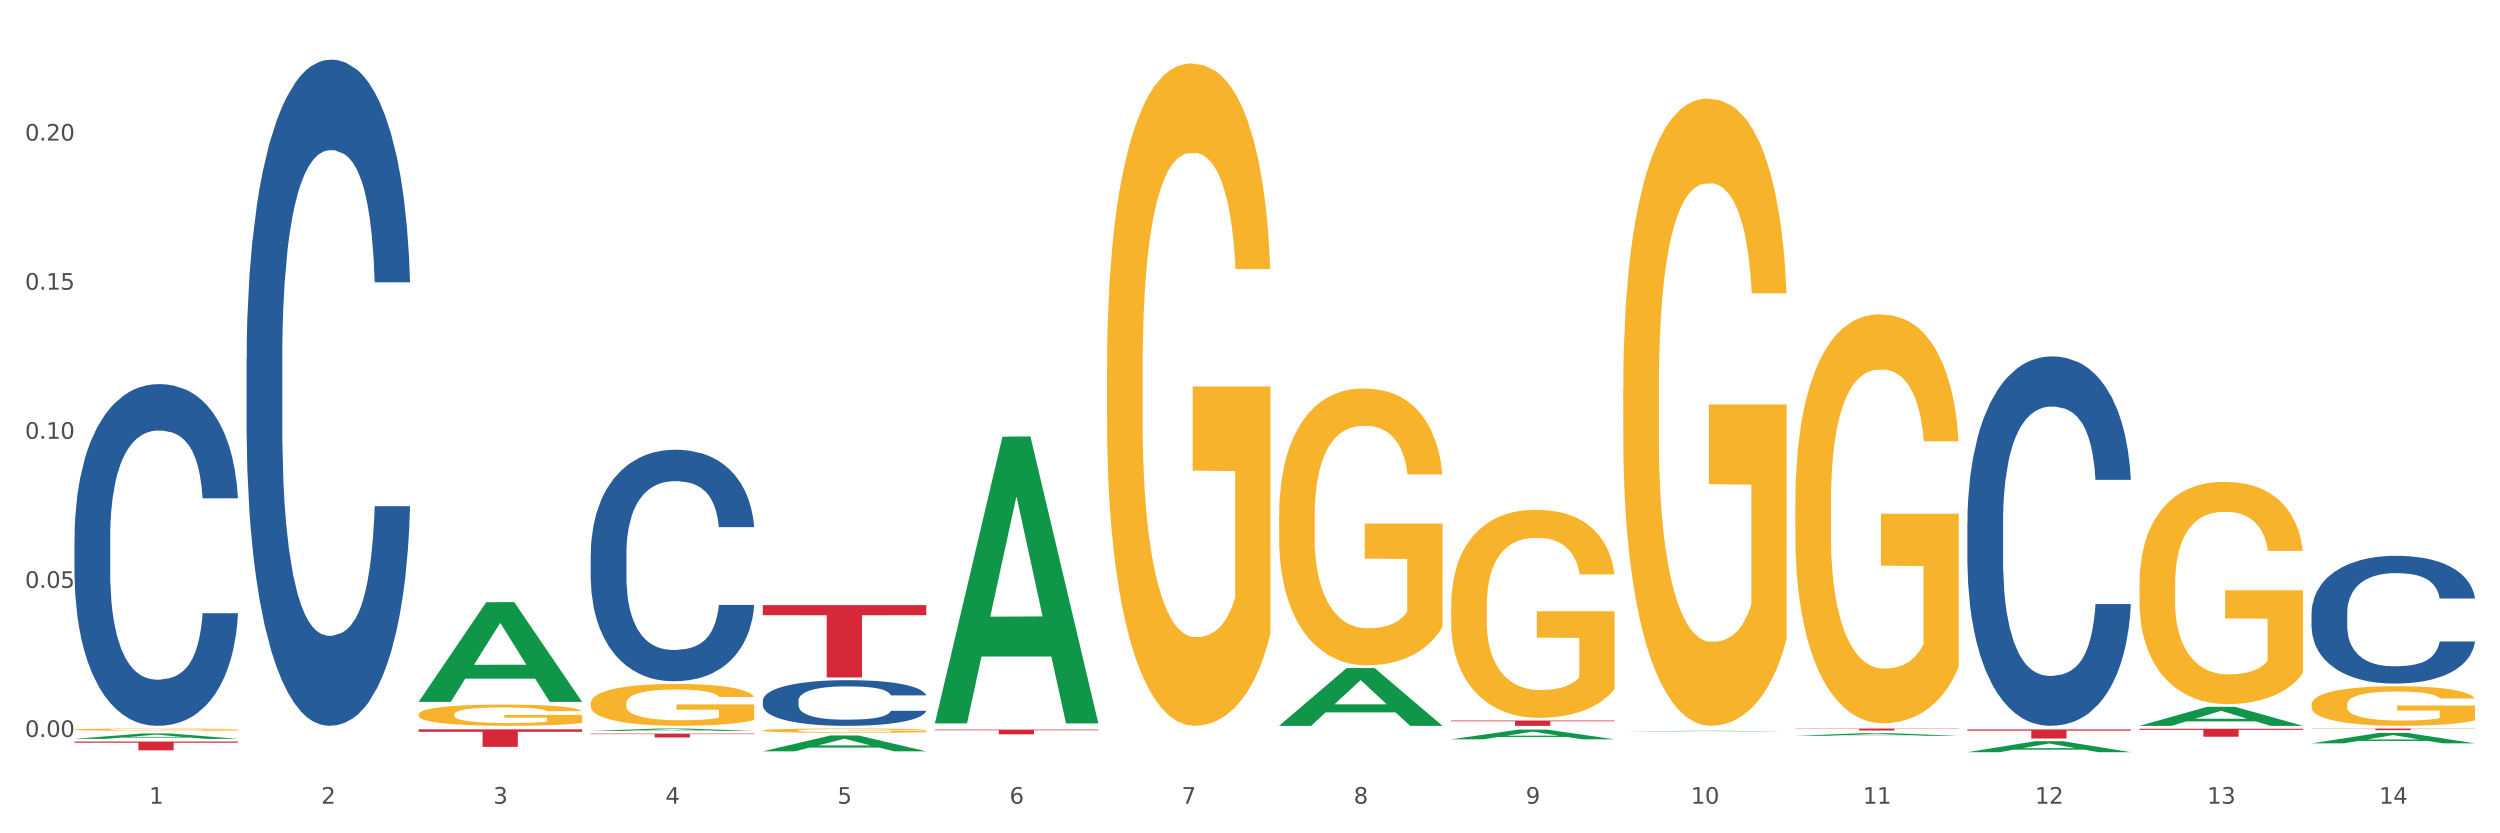 <?xml version="1.0" encoding="utf-8" standalone="no"?>
<!DOCTYPE svg PUBLIC "-//W3C//DTD SVG 1.1//EN"
  "http://www.w3.org/Graphics/SVG/1.1/DTD/svg11.dtd">
<svg xmlns:xlink="http://www.w3.org/1999/xlink" width="1080pt" height="360pt" viewBox="0 0 1080 360" xmlns="http://www.w3.org/2000/svg" version="1.1">
 <rect x="0" y="0" width="1080" height="360" fill="#333333" stroke="none"/>
 <defs>
  <style type="text/css">*{stroke-linejoin: round; stroke-linecap: butt}</style>
 </defs>
 <g id="figure_1">
  <g id="patch_1">
   <path d="M 0 360 
L 1080 360 
L 1080 0 
L 0 0 
z
" style="fill: #ffffff; stroke: #ffffff; stroke-linejoin: miter"/>
  </g>
  <g id="axes_1">
   <g id="matplotlib.axis_1">
    <g id="xtick_1">
     <g id="text_1">
      <!-- 1 -->
      <g style="fill: #4d4d4d" transform="translate(64.432 347.204) scale(0.096 -0.096)">
       <defs>
        <path id="DejaVuSans-31" d="M 794 531 
L 1825 531 
L 1825 4091 
L 703 3866 
L 703 4441 
L 1819 4666 
L 2450 4666 
L 2450 531 
L 3481 531 
L 3481 0 
L 794 0 
L 794 531 
z
" transform="scale(0.016)"/>
       </defs>
       <use xlink:href="#DejaVuSans-31"/>
      </g>
     </g>
    </g>
    <g id="xtick_2">
     <g id="text_2">
      <!-- 2 -->
      <g style="fill: #4d4d4d" transform="translate(138.771 347.204) scale(0.096 -0.096)">
       <defs>
        <path id="DejaVuSans-32" d="M 1228 531 
L 3431 531 
L 3431 0 
L 469 0 
L 469 531 
Q 828 903 1448 1529 
Q 2069 2156 2228 2338 
Q 2531 2678 2651 2914 
Q 2772 3150 2772 3378 
Q 2772 3750 2511 3984 
Q 2250 4219 1831 4219 
Q 1534 4219 1204 4116 
Q 875 4013 500 3803 
L 500 4441 
Q 881 4594 1212 4672 
Q 1544 4750 1819 4750 
Q 2544 4750 2975 4387 
Q 3406 4025 3406 3419 
Q 3406 3131 3298 2873 
Q 3191 2616 2906 2266 
Q 2828 2175 2409 1742 
Q 1991 1309 1228 531 
z
" transform="scale(0.016)"/>
       </defs>
       <use xlink:href="#DejaVuSans-32"/>
      </g>
     </g>
    </g>
    <g id="xtick_3">
     <g id="text_3">
      <!-- 3 -->
      <g style="fill: #4d4d4d" transform="translate(213.109 347.204) scale(0.096 -0.096)">
       <defs>
        <path id="DejaVuSans-33" d="M 2597 2516 
Q 3050 2419 3304 2112 
Q 3559 1806 3559 1356 
Q 3559 666 3084 287 
Q 2609 -91 1734 -91 
Q 1441 -91 1130 -33 
Q 819 25 488 141 
L 488 750 
Q 750 597 1062 519 
Q 1375 441 1716 441 
Q 2309 441 2620 675 
Q 2931 909 2931 1356 
Q 2931 1769 2642 2001 
Q 2353 2234 1838 2234 
L 1294 2234 
L 1294 2753 
L 1863 2753 
Q 2328 2753 2575 2939 
Q 2822 3125 2822 3475 
Q 2822 3834 2567 4026 
Q 2313 4219 1838 4219 
Q 1578 4219 1281 4162 
Q 984 4106 628 3988 
L 628 4550 
Q 988 4650 1302 4700 
Q 1616 4750 1894 4750 
Q 2613 4750 3031 4423 
Q 3450 4097 3450 3541 
Q 3450 3153 3228 2886 
Q 3006 2619 2597 2516 
z
" transform="scale(0.016)"/>
       </defs>
       <use xlink:href="#DejaVuSans-33"/>
      </g>
     </g>
    </g>
    <g id="xtick_4">
     <g id="text_4">
      <!-- 4 -->
      <g style="fill: #4d4d4d" transform="translate(287.448 347.204) scale(0.096 -0.096)">
       <defs>
        <path id="DejaVuSans-34" d="M 2419 4116 
L 825 1625 
L 2419 1625 
L 2419 4116 
z
M 2253 4666 
L 3047 4666 
L 3047 1625 
L 3713 1625 
L 3713 1100 
L 3047 1100 
L 3047 0 
L 2419 0 
L 2419 1100 
L 313 1100 
L 313 1709 
L 2253 4666 
z
" transform="scale(0.016)"/>
       </defs>
       <use xlink:href="#DejaVuSans-34"/>
      </g>
     </g>
    </g>
    <g id="xtick_5">
     <g id="text_5">
      <!-- 5 -->
      <g style="fill: #4d4d4d" transform="translate(361.787 347.204) scale(0.096 -0.096)">
       <defs>
        <path id="DejaVuSans-35" d="M 691 4666 
L 3169 4666 
L 3169 4134 
L 1269 4134 
L 1269 2991 
Q 1406 3038 1543 3061 
Q 1681 3084 1819 3084 
Q 2600 3084 3056 2656 
Q 3513 2228 3513 1497 
Q 3513 744 3044 326 
Q 2575 -91 1722 -91 
Q 1428 -91 1123 -41 
Q 819 9 494 109 
L 494 744 
Q 775 591 1075 516 
Q 1375 441 1709 441 
Q 2250 441 2565 725 
Q 2881 1009 2881 1497 
Q 2881 1984 2565 2268 
Q 2250 2553 1709 2553 
Q 1456 2553 1204 2497 
Q 953 2441 691 2322 
L 691 4666 
z
" transform="scale(0.016)"/>
       </defs>
       <use xlink:href="#DejaVuSans-35"/>
      </g>
     </g>
    </g>
    <g id="xtick_6">
     <g id="text_6">
      <!-- 6 -->
      <g style="fill: #4d4d4d" transform="translate(436.125 347.204) scale(0.096 -0.096)">
       <defs>
        <path id="DejaVuSans-36" d="M 2113 2584 
Q 1688 2584 1439 2293 
Q 1191 2003 1191 1497 
Q 1191 994 1439 701 
Q 1688 409 2113 409 
Q 2538 409 2786 701 
Q 3034 994 3034 1497 
Q 3034 2003 2786 2293 
Q 2538 2584 2113 2584 
z
M 3366 4563 
L 3366 3988 
Q 3128 4100 2886 4159 
Q 2644 4219 2406 4219 
Q 1781 4219 1451 3797 
Q 1122 3375 1075 2522 
Q 1259 2794 1537 2939 
Q 1816 3084 2150 3084 
Q 2853 3084 3261 2657 
Q 3669 2231 3669 1497 
Q 3669 778 3244 343 
Q 2819 -91 2113 -91 
Q 1303 -91 875 529 
Q 447 1150 447 2328 
Q 447 3434 972 4092 
Q 1497 4750 2381 4750 
Q 2619 4750 2861 4703 
Q 3103 4656 3366 4563 
z
" transform="scale(0.016)"/>
       </defs>
       <use xlink:href="#DejaVuSans-36"/>
      </g>
     </g>
    </g>
    <g id="xtick_7">
     <g id="text_7">
      <!-- 7 -->
      <g style="fill: #4d4d4d" transform="translate(510.464 347.204) scale(0.096 -0.096)">
       <defs>
        <path id="DejaVuSans-37" d="M 525 4666 
L 3525 4666 
L 3525 4397 
L 1831 0 
L 1172 0 
L 2766 4134 
L 525 4134 
L 525 4666 
z
" transform="scale(0.016)"/>
       </defs>
       <use xlink:href="#DejaVuSans-37"/>
      </g>
     </g>
    </g>
    <g id="xtick_8">
     <g id="text_8">
      <!-- 8 -->
      <g style="fill: #4d4d4d" transform="translate(584.803 347.204) scale(0.096 -0.096)">
       <defs>
        <path id="DejaVuSans-38" d="M 2034 2216 
Q 1584 2216 1326 1975 
Q 1069 1734 1069 1313 
Q 1069 891 1326 650 
Q 1584 409 2034 409 
Q 2484 409 2743 651 
Q 3003 894 3003 1313 
Q 3003 1734 2745 1975 
Q 2488 2216 2034 2216 
z
M 1403 2484 
Q 997 2584 770 2862 
Q 544 3141 544 3541 
Q 544 4100 942 4425 
Q 1341 4750 2034 4750 
Q 2731 4750 3128 4425 
Q 3525 4100 3525 3541 
Q 3525 3141 3298 2862 
Q 3072 2584 2669 2484 
Q 3125 2378 3379 2068 
Q 3634 1759 3634 1313 
Q 3634 634 3220 271 
Q 2806 -91 2034 -91 
Q 1263 -91 848 271 
Q 434 634 434 1313 
Q 434 1759 690 2068 
Q 947 2378 1403 2484 
z
M 1172 3481 
Q 1172 3119 1398 2916 
Q 1625 2713 2034 2713 
Q 2441 2713 2670 2916 
Q 2900 3119 2900 3481 
Q 2900 3844 2670 4047 
Q 2441 4250 2034 4250 
Q 1625 4250 1398 4047 
Q 1172 3844 1172 3481 
z
" transform="scale(0.016)"/>
       </defs>
       <use xlink:href="#DejaVuSans-38"/>
      </g>
     </g>
    </g>
    <g id="xtick_9">
     <g id="text_9">
      <!-- 9 -->
      <g style="fill: #4d4d4d" transform="translate(659.142 347.204) scale(0.096 -0.096)">
       <defs>
        <path id="DejaVuSans-39" d="M 703 97 
L 703 672 
Q 941 559 1184 500 
Q 1428 441 1663 441 
Q 2288 441 2617 861 
Q 2947 1281 2994 2138 
Q 2813 1869 2534 1725 
Q 2256 1581 1919 1581 
Q 1219 1581 811 2004 
Q 403 2428 403 3163 
Q 403 3881 828 4315 
Q 1253 4750 1959 4750 
Q 2769 4750 3195 4129 
Q 3622 3509 3622 2328 
Q 3622 1225 3098 567 
Q 2575 -91 1691 -91 
Q 1453 -91 1209 -44 
Q 966 3 703 97 
z
M 1959 2075 
Q 2384 2075 2632 2365 
Q 2881 2656 2881 3163 
Q 2881 3666 2632 3958 
Q 2384 4250 1959 4250 
Q 1534 4250 1286 3958 
Q 1038 3666 1038 3163 
Q 1038 2656 1286 2365 
Q 1534 2075 1959 2075 
z
" transform="scale(0.016)"/>
       </defs>
       <use xlink:href="#DejaVuSans-39"/>
      </g>
     </g>
    </g>
    <g id="xtick_10">
     <g id="text_10">
      <!-- 10 -->
      <g style="fill: #4d4d4d" transform="translate(730.426 347.204) scale(0.096 -0.096)">
       <defs>
        <path id="DejaVuSans-30" d="M 2034 4250 
Q 1547 4250 1301 3770 
Q 1056 3291 1056 2328 
Q 1056 1369 1301 889 
Q 1547 409 2034 409 
Q 2525 409 2770 889 
Q 3016 1369 3016 2328 
Q 3016 3291 2770 3770 
Q 2525 4250 2034 4250 
z
M 2034 4750 
Q 2819 4750 3233 4129 
Q 3647 3509 3647 2328 
Q 3647 1150 3233 529 
Q 2819 -91 2034 -91 
Q 1250 -91 836 529 
Q 422 1150 422 2328 
Q 422 3509 836 4129 
Q 1250 4750 2034 4750 
z
" transform="scale(0.016)"/>
       </defs>
       <use xlink:href="#DejaVuSans-31"/>
       <use xlink:href="#DejaVuSans-30" transform="translate(63.623 0)"/>
      </g>
     </g>
    </g>
    <g id="xtick_11">
     <g id="text_11">
      <!-- 11 -->
      <g style="fill: #4d4d4d" transform="translate(804.765 347.204) scale(0.096 -0.096)">
       <use xlink:href="#DejaVuSans-31"/>
       <use xlink:href="#DejaVuSans-31" transform="translate(63.623 0)"/>
      </g>
     </g>
    </g>
    <g id="xtick_12">
     <g id="text_12">
      <!-- 12 -->
      <g style="fill: #4d4d4d" transform="translate(879.104 347.204) scale(0.096 -0.096)">
       <use xlink:href="#DejaVuSans-31"/>
       <use xlink:href="#DejaVuSans-32" transform="translate(63.623 0)"/>
      </g>
     </g>
    </g>
    <g id="xtick_13">
     <g id="text_13">
      <!-- 13 -->
      <g style="fill: #4d4d4d" transform="translate(953.442 347.204) scale(0.096 -0.096)">
       <use xlink:href="#DejaVuSans-31"/>
       <use xlink:href="#DejaVuSans-33" transform="translate(63.623 0)"/>
      </g>
     </g>
    </g>
    <g id="xtick_14">
     <g id="text_14">
      <!-- 14 -->
      <g style="fill: #4d4d4d" transform="translate(1027.781 347.204) scale(0.096 -0.096)">
       <use xlink:href="#DejaVuSans-31"/>
       <use xlink:href="#DejaVuSans-34" transform="translate(63.623 0)"/>
      </g>
     </g>
    </g>
    <g id="xtick_15"/>
    <g id="xtick_16"/>
    <g id="xtick_17"/>
    <g id="xtick_18"/>
    <g id="xtick_19"/>
    <g id="xtick_20"/>
    <g id="xtick_21"/>
    <g id="xtick_22"/>
    <g id="xtick_23"/>
    <g id="xtick_24"/>
    <g id="xtick_25"/>
    <g id="xtick_26"/>
    <g id="xtick_27"/>
   </g>
   <g id="matplotlib.axis_2">
    <g id="ytick_1">
     <g id="text_15">
      <!-- 0.00 -->
      <g style="fill: #4d4d4d" transform="translate(10.8 318.366) scale(0.096 -0.096)">
       <defs>
        <path id="DejaVuSans-2e" d="M 684 794 
L 1344 794 
L 1344 0 
L 684 0 
L 684 794 
z
" transform="scale(0.016)"/>
       </defs>
       <use xlink:href="#DejaVuSans-30"/>
       <use xlink:href="#DejaVuSans-2e" transform="translate(63.623 0)"/>
       <use xlink:href="#DejaVuSans-30" transform="translate(95.41 0)"/>
       <use xlink:href="#DejaVuSans-30" transform="translate(159.033 0)"/>
      </g>
     </g>
    </g>
    <g id="ytick_2">
     <g id="text_16">
      <!-- 0.05 -->
      <g style="fill: #4d4d4d" transform="translate(10.8 253.96) scale(0.096 -0.096)">
       <use xlink:href="#DejaVuSans-30"/>
       <use xlink:href="#DejaVuSans-2e" transform="translate(63.623 0)"/>
       <use xlink:href="#DejaVuSans-30" transform="translate(95.41 0)"/>
       <use xlink:href="#DejaVuSans-35" transform="translate(159.033 0)"/>
      </g>
     </g>
    </g>
    <g id="ytick_3">
     <g id="text_17">
      <!-- 0.10 -->
      <g style="fill: #4d4d4d" transform="translate(10.8 189.554) scale(0.096 -0.096)">
       <use xlink:href="#DejaVuSans-30"/>
       <use xlink:href="#DejaVuSans-2e" transform="translate(63.623 0)"/>
       <use xlink:href="#DejaVuSans-31" transform="translate(95.41 0)"/>
       <use xlink:href="#DejaVuSans-30" transform="translate(159.033 0)"/>
      </g>
     </g>
    </g>
    <g id="ytick_4">
     <g id="text_18">
      <!-- 0.15 -->
      <g style="fill: #4d4d4d" transform="translate(10.8 125.147) scale(0.096 -0.096)">
       <use xlink:href="#DejaVuSans-30"/>
       <use xlink:href="#DejaVuSans-2e" transform="translate(63.623 0)"/>
       <use xlink:href="#DejaVuSans-31" transform="translate(95.41 0)"/>
       <use xlink:href="#DejaVuSans-35" transform="translate(159.033 0)"/>
      </g>
     </g>
    </g>
    <g id="ytick_5">
     <g id="text_19">
      <!-- 0.20 -->
      <g style="fill: #4d4d4d" transform="translate(10.8 60.741) scale(0.096 -0.096)">
       <use xlink:href="#DejaVuSans-30"/>
       <use xlink:href="#DejaVuSans-2e" transform="translate(63.623 0)"/>
       <use xlink:href="#DejaVuSans-32" transform="translate(95.41 0)"/>
       <use xlink:href="#DejaVuSans-30" transform="translate(159.033 0)"/>
      </g>
     </g>
    </g>
    <g id="ytick_6"/>
    <g id="ytick_7"/>
    <g id="ytick_8"/>
    <g id="ytick_9"/>
    <g id="ytick_10"/>
   </g>
   <g id="PolyCollection_1">
    <path d="M 32.175 319.179 
L 32.248 319.177 
L 61.37 316.863 
L 73.456 316.861 
L 102.797 319.183 
L 88.818 319.183 
L 82.484 318.643 
L 52.415 318.643 
L 52.197 318.651 
L 46.081 319.183 
L 32.175 319.183 
L 32.175 319.179 
L 56.201 318.32 
L 78.698 318.318 
L 67.559 317.356 
L 67.413 317.352 
L 67.267 317.358 
L 56.128 318.318 
L 56.201 318.32 
L 32.175 319.179 
z
" clip-path="url(#p245412c7c3)" style="fill: #109648"/>
    <path d="M 924.24 314.826 
L 994.861 314.826 
L 994.861 315.305 
L 967.081 315.308 
L 967.081 318.272 
L 951.852 318.272 
L 951.852 315.308 
L 924.24 315.305 
L 924.24 314.83 
L 924.24 314.826 
z
" clip-path="url(#p245412c7c3)" style="fill: #d62839"/>
    <path d="M 849.901 315.086 
L 920.523 315.086 
L 920.523 315.637 
L 892.742 315.64 
L 892.742 319.047 
L 877.514 319.047 
L 877.514 315.64 
L 849.901 315.637 
L 849.901 315.09 
L 849.901 315.086 
z
" clip-path="url(#p245412c7c3)" style="fill: #d62839"/>
    <path d="M 775.562 314.719 
L 846.184 314.719 
L 846.184 314.839 
L 818.404 314.84 
L 818.404 315.585 
L 803.175 315.585 
L 803.175 314.84 
L 775.562 314.839 
L 775.562 314.72 
L 775.562 314.719 
z
" clip-path="url(#p245412c7c3)" style="fill: #d62839"/>
    <path d="M 626.885 311.28 
L 697.506 311.28 
L 697.506 311.597 
L 669.726 311.599 
L 669.726 313.563 
L 654.497 313.563 
L 654.497 311.599 
L 626.885 311.597 
L 626.885 311.282 
L 626.885 311.28 
z
" clip-path="url(#p245412c7c3)" style="fill: #d62839"/>
    <path d="M 403.869 315.177 
L 474.49 315.177 
L 474.49 315.462 
L 446.71 315.464 
L 446.71 317.228 
L 431.481 317.228 
L 431.481 315.464 
L 403.869 315.462 
L 403.869 315.179 
L 403.869 315.177 
z
" clip-path="url(#p245412c7c3)" style="fill: #d62839"/>
    <path d="M 329.53 261.42 
L 400.152 261.42 
L 400.152 265.764 
L 372.371 265.793 
L 372.371 292.675 
L 357.143 292.675 
L 357.143 265.793 
L 329.53 265.764 
L 329.53 261.45 
L 329.53 261.42 
z
" clip-path="url(#p245412c7c3)" style="fill: #d62839"/>
    <path d="M 255.191 316.929 
L 325.813 316.929 
L 325.813 317.158 
L 298.033 317.159 
L 298.033 318.573 
L 282.804 318.573 
L 282.804 317.159 
L 255.191 317.158 
L 255.191 316.931 
L 255.191 316.929 
z
" clip-path="url(#p245412c7c3)" style="fill: #d62839"/>
    <path d="M 180.852 315.071 
L 251.474 315.071 
L 251.474 316.124 
L 223.694 316.131 
L 223.694 322.648 
L 208.465 322.648 
L 208.465 316.131 
L 180.852 316.124 
L 180.852 315.078 
L 180.852 315.071 
z
" clip-path="url(#p245412c7c3)" style="fill: #d62839"/>
    <path d="M 32.175 320.339 
L 102.797 320.339 
L 102.797 320.866 
L 75.017 320.87 
L 75.017 324.131 
L 59.788 324.131 
L 59.788 320.87 
L 32.175 320.866 
L 32.175 320.343 
L 32.175 320.339 
z
" clip-path="url(#p245412c7c3)" style="fill: #d62839"/>
    <path d="M 32.175 232.261 
L 32.258 232.126 
L 32.258 228.351 
L 32.509 223.228 
L 33.427 213.79 
L 34.596 206.644 
L 36.599 198.285 
L 37.684 194.779 
L 39.104 190.869 
L 42.025 184.532 
L 45.364 179.139 
L 47.702 176.173 
L 49.455 174.285 
L 53.378 170.914 
L 55.632 169.431 
L 57.969 168.218 
L 59.973 167.409 
L 63.312 166.465 
L 65.983 166.06 
L 69.072 165.926 
L 71.66 166.06 
L 75.082 166.6 
L 80.091 168.218 
L 82.011 169.162 
L 84.599 170.779 
L 87.27 172.937 
L 89.44 175.094 
L 91.945 178.195 
L 94.533 182.24 
L 97.037 187.363 
L 98.79 192.082 
L 100.209 197.071 
L 101.461 203.138 
L 102.379 209.745 
L 102.797 215.273 
L 87.52 215.273 
L 87.103 210.284 
L 86.268 204.891 
L 85.434 201.251 
L 84.515 198.285 
L 83.096 194.914 
L 81.844 192.757 
L 79.757 190.195 
L 77.837 188.577 
L 76.251 187.633 
L 74.331 186.824 
L 70.241 186.015 
L 67.319 186.015 
L 65.482 186.285 
L 63.229 186.959 
L 61.309 187.903 
L 59.055 189.521 
L 57.302 191.273 
L 55.549 193.566 
L 54.547 195.183 
L 53.044 198.15 
L 52.043 200.577 
L 50.707 204.756 
L 49.956 207.723 
L 48.62 215.408 
L 48.036 221.071 
L 47.785 224.981 
L 47.618 229.295 
L 47.618 250.328 
L 48.119 259.766 
L 48.537 263.811 
L 49.204 268.395 
L 50.457 274.328 
L 52.293 280.125 
L 54.213 284.305 
L 55.799 286.867 
L 57.302 288.755 
L 58.804 290.238 
L 60.641 291.586 
L 62.143 292.395 
L 64.397 293.204 
L 67.069 293.608 
L 69.155 293.608 
L 73.413 292.934 
L 75.333 292.26 
L 77.169 291.316 
L 79.173 289.833 
L 80.759 288.215 
L 81.677 287.002 
L 83.18 284.44 
L 84.348 281.743 
L 85.35 278.642 
L 86.018 275.946 
L 86.769 271.901 
L 87.353 267.317 
L 87.52 264.89 
L 102.797 264.89 
L 102.463 269.744 
L 101.879 274.463 
L 100.71 280.8 
L 99.792 284.44 
L 98.372 288.889 
L 96.87 292.665 
L 94.783 296.844 
L 92.863 299.945 
L 90.86 302.642 
L 88.689 305.069 
L 84.766 308.439 
L 83.347 309.383 
L 80.341 311.001 
L 78.004 311.945 
L 74.581 312.889 
L 71.075 313.428 
L 67.402 313.563 
L 64.147 313.293 
L 60.557 312.484 
L 58.303 311.675 
L 55.799 310.462 
L 52.877 308.574 
L 50.123 306.282 
L 47.535 303.586 
L 45.114 300.485 
L 42.86 296.979 
L 39.938 291.181 
L 37.768 285.519 
L 36.182 280.26 
L 35.097 275.811 
L 34.011 270.148 
L 33.427 266.238 
L 32.509 256.8 
L 32.175 248.036 
L 32.175 232.261 
z
" clip-path="url(#p245412c7c3)" style="fill: #255c99"/>
    <path d="M 106.514 155.074 
L 106.597 154.811 
L 106.597 147.452 
L 106.848 137.464 
L 107.766 119.066 
L 108.935 105.135 
L 110.938 88.84 
L 112.023 82.006 
L 113.442 74.384 
L 116.364 62.031 
L 119.703 51.517 
L 122.04 45.735 
L 123.794 42.055 
L 127.717 35.484 
L 129.971 32.593 
L 132.308 30.228 
L 134.312 28.651 
L 137.651 26.811 
L 140.322 26.022 
L 143.411 25.759 
L 145.998 26.022 
L 149.421 27.074 
L 154.43 30.228 
L 156.35 32.068 
L 158.937 35.222 
L 161.609 39.427 
L 163.779 43.632 
L 166.283 49.677 
L 168.871 57.562 
L 171.376 67.55 
L 173.129 76.749 
L 174.548 86.474 
L 175.8 98.302 
L 176.718 111.181 
L 177.135 121.957 
L 161.859 121.957 
L 161.442 112.232 
L 160.607 101.719 
L 159.772 94.622 
L 158.854 88.84 
L 157.435 82.269 
L 156.183 78.064 
L 154.096 73.07 
L 152.176 69.916 
L 150.59 68.076 
L 148.67 66.499 
L 144.579 64.922 
L 141.658 64.922 
L 139.821 65.447 
L 137.567 66.762 
L 135.647 68.601 
L 133.393 71.755 
L 131.64 75.172 
L 129.887 79.641 
L 128.886 82.795 
L 127.383 88.577 
L 126.381 93.308 
L 125.046 101.456 
L 124.294 107.238 
L 122.959 122.22 
L 122.374 133.259 
L 122.124 140.881 
L 121.957 149.292 
L 121.957 190.294 
L 122.458 208.692 
L 122.875 216.577 
L 123.543 225.514 
L 124.795 237.078 
L 126.632 248.38 
L 128.552 256.528 
L 130.138 261.522 
L 131.64 265.201 
L 133.143 268.093 
L 134.979 270.721 
L 136.482 272.298 
L 138.736 273.875 
L 141.407 274.664 
L 143.494 274.664 
L 147.751 273.349 
L 149.671 272.035 
L 151.508 270.195 
L 153.511 267.304 
L 155.097 264.15 
L 156.016 261.785 
L 157.518 256.791 
L 158.687 251.534 
L 159.689 245.489 
L 160.357 240.232 
L 161.108 232.347 
L 161.692 223.411 
L 161.859 218.68 
L 177.135 218.68 
L 176.802 228.142 
L 176.217 237.341 
L 175.049 249.694 
L 174.13 256.791 
L 172.711 265.464 
L 171.209 272.824 
L 169.122 280.972 
L 167.202 287.017 
L 165.198 292.273 
L 163.028 297.004 
L 159.104 303.575 
L 157.685 305.415 
L 154.68 308.569 
L 152.343 310.409 
L 148.92 312.249 
L 145.414 313.3 
L 141.741 313.563 
L 138.486 313.037 
L 134.896 311.46 
L 132.642 309.883 
L 130.138 307.518 
L 127.216 303.838 
L 124.461 299.37 
L 121.874 294.113 
L 119.453 288.068 
L 117.199 281.234 
L 114.277 269.933 
L 112.107 258.893 
L 110.521 248.643 
L 109.435 239.969 
L 108.35 228.93 
L 107.766 221.308 
L 106.848 202.91 
L 106.514 185.826 
L 106.514 155.074 
z
" clip-path="url(#p245412c7c3)" style="fill: #255c99"/>
    <path d="M 998.578 314.719 
L 1069.2 314.719 
L 1069.2 314.819 
L 1041.42 314.82 
L 1041.42 315.443 
L 1026.191 315.443 
L 1026.191 314.82 
L 998.578 314.819 
L 998.578 314.72 
L 998.578 314.719 
z
" clip-path="url(#p245412c7c3)" style="fill: #d62839"/>
    <path d="M 255.191 239.22 
L 255.275 239.129 
L 255.275 236.571 
L 255.525 233.1 
L 256.443 226.707 
L 257.612 221.865 
L 259.615 216.202 
L 260.701 213.827 
L 262.12 211.179 
L 265.041 206.886 
L 268.381 203.232 
L 270.718 201.222 
L 272.471 199.944 
L 276.394 197.66 
L 278.648 196.655 
L 280.986 195.833 
L 282.989 195.285 
L 286.328 194.646 
L 288.999 194.372 
L 292.088 194.28 
L 294.676 194.372 
L 298.098 194.737 
L 303.107 195.833 
L 305.027 196.473 
L 307.615 197.569 
L 310.286 199.03 
L 312.457 200.492 
L 314.961 202.592 
L 317.549 205.333 
L 320.053 208.804 
L 321.806 212.001 
L 323.225 215.38 
L 324.477 219.491 
L 325.396 223.966 
L 325.813 227.711 
L 310.537 227.711 
L 310.119 224.332 
L 309.284 220.678 
L 308.45 218.212 
L 307.531 216.202 
L 306.112 213.919 
L 304.86 212.457 
L 302.773 210.722 
L 300.853 209.626 
L 299.267 208.986 
L 297.347 208.438 
L 293.257 207.89 
L 290.335 207.89 
L 288.499 208.073 
L 286.245 208.53 
L 284.325 209.169 
L 282.071 210.265 
L 280.318 211.453 
L 278.565 213.005 
L 277.563 214.101 
L 276.06 216.111 
L 275.059 217.755 
L 273.723 220.587 
L 272.972 222.596 
L 271.636 227.803 
L 271.052 231.639 
L 270.801 234.288 
L 270.634 237.211 
L 270.634 251.46 
L 271.135 257.854 
L 271.553 260.594 
L 272.22 263.7 
L 273.473 267.719 
L 275.309 271.646 
L 277.229 274.478 
L 278.815 276.213 
L 280.318 277.492 
L 281.82 278.497 
L 283.657 279.41 
L 285.159 279.958 
L 287.413 280.506 
L 290.085 280.78 
L 292.172 280.78 
L 296.429 280.324 
L 298.349 279.867 
L 300.185 279.228 
L 302.189 278.223 
L 303.775 277.127 
L 304.693 276.305 
L 306.196 274.569 
L 307.364 272.742 
L 308.366 270.642 
L 309.034 268.815 
L 309.785 266.075 
L 310.37 262.969 
L 310.537 261.325 
L 325.813 261.325 
L 325.479 264.613 
L 324.895 267.81 
L 323.726 272.103 
L 322.808 274.569 
L 321.389 277.583 
L 319.886 280.141 
L 317.799 282.973 
L 315.879 285.073 
L 313.876 286.9 
L 311.705 288.544 
L 307.782 290.828 
L 306.363 291.467 
L 303.358 292.563 
L 301.02 293.203 
L 297.598 293.842 
L 294.092 294.208 
L 290.419 294.299 
L 287.163 294.116 
L 283.573 293.568 
L 281.32 293.02 
L 278.815 292.198 
L 275.893 290.919 
L 273.139 289.366 
L 270.551 287.54 
L 268.13 285.439 
L 265.876 283.064 
L 262.955 279.136 
L 260.784 275.3 
L 259.198 271.738 
L 258.113 268.723 
L 257.028 264.887 
L 256.443 262.238 
L 255.525 255.844 
L 255.191 249.907 
L 255.191 239.22 
z
" clip-path="url(#p245412c7c3)" style="fill: #255c99"/>
    <path d="M 849.901 225.674 
L 849.984 225.528 
L 849.984 221.447 
L 850.235 215.909 
L 851.153 205.706 
L 852.322 197.981 
L 854.325 188.944 
L 855.41 185.155 
L 856.829 180.928 
L 859.751 174.077 
L 863.09 168.247 
L 865.428 165.041 
L 867.181 163 
L 871.104 159.356 
L 873.358 157.753 
L 875.695 156.441 
L 877.699 155.567 
L 881.038 154.547 
L 883.709 154.109 
L 886.798 153.964 
L 889.386 154.109 
L 892.808 154.692 
L 897.817 156.441 
L 899.737 157.462 
L 902.325 159.211 
L 904.996 161.543 
L 907.166 163.875 
L 909.671 167.227 
L 912.258 171.6 
L 914.763 177.138 
L 916.516 182.24 
L 917.935 187.632 
L 919.187 194.191 
L 920.105 201.333 
L 920.523 207.309 
L 905.246 207.309 
L 904.829 201.916 
L 903.994 196.086 
L 903.159 192.151 
L 902.241 188.944 
L 900.822 185.3 
L 899.57 182.968 
L 897.483 180.199 
L 895.563 178.45 
L 893.977 177.43 
L 892.057 176.555 
L 887.966 175.681 
L 885.045 175.681 
L 883.208 175.972 
L 880.954 176.701 
L 879.034 177.721 
L 876.78 179.47 
L 875.027 181.365 
L 873.274 183.843 
L 872.273 185.592 
L 870.77 188.798 
L 869.768 191.422 
L 868.433 195.94 
L 867.681 199.147 
L 866.346 207.455 
L 865.761 213.576 
L 865.511 217.803 
L 865.344 222.467 
L 865.344 245.205 
L 865.845 255.408 
L 866.262 259.78 
L 866.93 264.736 
L 868.182 271.149 
L 870.019 277.416 
L 871.939 281.935 
L 873.525 284.704 
L 875.027 286.744 
L 876.53 288.348 
L 878.367 289.805 
L 879.869 290.68 
L 882.123 291.554 
L 884.794 291.992 
L 886.881 291.992 
L 891.139 291.263 
L 893.059 290.534 
L 894.895 289.514 
L 896.899 287.91 
L 898.485 286.161 
L 899.403 284.85 
L 900.905 282.08 
L 902.074 279.165 
L 903.076 275.813 
L 903.744 272.898 
L 904.495 268.525 
L 905.079 263.57 
L 905.246 260.946 
L 920.523 260.946 
L 920.189 266.193 
L 919.604 271.295 
L 918.436 278.145 
L 917.517 282.08 
L 916.098 286.89 
L 914.596 290.971 
L 912.509 295.49 
L 910.589 298.842 
L 908.585 301.757 
L 906.415 304.381 
L 902.491 308.024 
L 901.072 309.045 
L 898.067 310.794 
L 895.73 311.814 
L 892.307 312.834 
L 888.801 313.417 
L 885.128 313.563 
L 881.873 313.271 
L 878.283 312.397 
L 876.029 311.522 
L 873.525 310.211 
L 870.603 308.17 
L 867.848 305.692 
L 865.261 302.777 
L 862.84 299.425 
L 860.586 295.635 
L 857.664 289.368 
L 855.494 283.246 
L 853.908 277.562 
L 852.823 272.752 
L 851.737 266.631 
L 851.153 262.404 
L 850.235 252.201 
L 849.901 242.727 
L 849.901 225.674 
z
" clip-path="url(#p245412c7c3)" style="fill: #255c99"/>
    <path d="M 998.578 264.907 
L 998.662 264.856 
L 998.662 263.445 
L 998.912 261.53 
L 999.83 258.002 
L 1000.999 255.33 
L 1003.003 252.205 
L 1004.088 250.895 
L 1005.507 249.433 
L 1008.429 247.064 
L 1011.768 245.048 
L 1014.105 243.939 
L 1015.858 243.233 
L 1019.781 241.973 
L 1022.035 241.419 
L 1024.373 240.965 
L 1026.376 240.663 
L 1029.715 240.31 
L 1032.387 240.159 
L 1035.475 240.108 
L 1038.063 240.159 
L 1041.486 240.36 
L 1046.494 240.965 
L 1048.414 241.318 
L 1051.002 241.923 
L 1053.673 242.729 
L 1055.844 243.536 
L 1058.348 244.695 
L 1060.936 246.207 
L 1063.44 248.123 
L 1065.193 249.887 
L 1066.612 251.752 
L 1067.864 254.02 
L 1068.783 256.489 
L 1069.2 258.556 
L 1053.924 258.556 
L 1053.506 256.691 
L 1052.671 254.675 
L 1051.837 253.314 
L 1050.918 252.205 
L 1049.499 250.945 
L 1048.247 250.139 
L 1046.16 249.181 
L 1044.24 248.576 
L 1042.654 248.223 
L 1040.734 247.921 
L 1036.644 247.619 
L 1033.722 247.619 
L 1031.886 247.719 
L 1029.632 247.971 
L 1027.712 248.324 
L 1025.458 248.929 
L 1023.705 249.584 
L 1021.952 250.441 
L 1020.95 251.046 
L 1019.448 252.155 
L 1018.446 253.062 
L 1017.11 254.625 
L 1016.359 255.733 
L 1015.023 258.606 
L 1014.439 260.723 
L 1014.188 262.185 
L 1014.022 263.798 
L 1014.022 271.661 
L 1014.522 275.189 
L 1014.94 276.701 
L 1015.608 278.415 
L 1016.86 280.632 
L 1018.696 282.8 
L 1020.616 284.362 
L 1022.202 285.32 
L 1023.705 286.026 
L 1025.207 286.58 
L 1027.044 287.084 
L 1028.547 287.386 
L 1030.8 287.689 
L 1033.472 287.84 
L 1035.559 287.84 
L 1039.816 287.588 
L 1041.736 287.336 
L 1043.572 286.983 
L 1045.576 286.429 
L 1047.162 285.824 
L 1048.08 285.37 
L 1049.583 284.413 
L 1050.752 283.405 
L 1051.753 282.245 
L 1052.421 281.237 
L 1053.172 279.725 
L 1053.757 278.012 
L 1053.924 277.104 
L 1069.2 277.104 
L 1068.866 278.919 
L 1068.282 280.683 
L 1067.113 283.052 
L 1066.195 284.413 
L 1064.776 286.076 
L 1063.273 287.487 
L 1061.186 289.05 
L 1059.266 290.209 
L 1057.263 291.217 
L 1055.092 292.124 
L 1051.169 293.384 
L 1049.75 293.737 
L 1046.745 294.342 
L 1044.407 294.695 
L 1040.985 295.048 
L 1037.479 295.249 
L 1033.806 295.3 
L 1030.55 295.199 
L 1026.96 294.897 
L 1024.707 294.594 
L 1022.202 294.14 
L 1019.281 293.435 
L 1016.526 292.578 
L 1013.938 291.57 
L 1011.517 290.411 
L 1009.263 289.1 
L 1006.342 286.933 
L 1004.171 284.816 
L 1002.585 282.85 
L 1001.5 281.187 
L 1000.415 279.07 
L 999.83 277.608 
L 998.912 274.08 
L 998.578 270.804 
L 998.578 264.907 
z
" clip-path="url(#p245412c7c3)" style="fill: #255c99"/>
    <path d="M 998.578 304.361 
L 998.662 304.345 
L 998.662 303.783 
L 998.828 303.299 
L 999.662 302.127 
L 1000.913 301.158 
L 1001.83 300.643 
L 1002.747 300.221 
L 1003.831 299.799 
L 1005.165 299.362 
L 1007.583 298.721 
L 1009.084 298.393 
L 1010.918 298.049 
L 1014.253 297.549 
L 1016.671 297.268 
L 1019.173 297.034 
L 1023.258 296.752 
L 1025.926 296.627 
L 1028.761 296.534 
L 1032.18 296.471 
L 1034.765 296.456 
L 1040.434 296.502 
L 1045.27 296.643 
L 1047.605 296.752 
L 1050.607 296.94 
L 1052.191 297.065 
L 1054.775 297.315 
L 1057.444 297.643 
L 1059.278 297.924 
L 1062.029 298.455 
L 1064.114 298.987 
L 1066.032 299.643 
L 1067.032 300.096 
L 1067.783 300.518 
L 1068.45 301.002 
L 1069.117 301.767 
L 1054.108 301.767 
L 1053.525 301.221 
L 1052.608 300.705 
L 1051.274 300.205 
L 1050.106 299.893 
L 1048.105 299.502 
L 1046.271 299.252 
L 1044.353 299.065 
L 1042.019 298.908 
L 1040.184 298.83 
L 1037.599 298.768 
L 1032.513 298.783 
L 1029.095 298.908 
L 1026.76 299.065 
L 1025.259 299.205 
L 1023.925 299.362 
L 1022.425 299.58 
L 1020.674 299.908 
L 1019.423 300.205 
L 1018.172 300.58 
L 1017.172 300.955 
L 1016.255 301.393 
L 1015.504 301.861 
L 1014.92 302.346 
L 1014.42 302.939 
L 1014.003 303.923 
L 1014.003 306.064 
L 1014.17 306.548 
L 1014.587 307.189 
L 1015.087 307.673 
L 1015.921 308.251 
L 1016.671 308.642 
L 1018.089 309.204 
L 1019.673 309.673 
L 1020.924 309.97 
L 1022.174 310.22 
L 1024.342 310.563 
L 1026.76 310.845 
L 1028.845 311.016 
L 1031.68 311.173 
L 1033.597 311.235 
L 1035.265 311.266 
L 1039.35 311.266 
L 1042.269 311.22 
L 1045.52 311.11 
L 1048.022 310.97 
L 1050.106 310.798 
L 1052.441 310.516 
L 1053.942 310.251 
L 1053.942 306.986 
L 1035.598 306.97 
L 1035.598 304.798 
L 1069.2 304.798 
L 1069.2 311.173 
L 1067.783 311.501 
L 1066.198 311.798 
L 1064.531 312.063 
L 1062.029 312.391 
L 1059.028 312.704 
L 1056.36 312.922 
L 1053.525 313.11 
L 1050.19 313.282 
L 1045.854 313.438 
L 1043.186 313.5 
L 1039.851 313.547 
L 1035.932 313.563 
L 1032.513 313.532 
L 1029.178 313.454 
L 1025.676 313.313 
L 1022.258 313.11 
L 1019.673 312.907 
L 1017.088 312.657 
L 1014.337 312.329 
L 1012.169 312.016 
L 1010.501 311.735 
L 1008.667 311.376 
L 1006.666 310.907 
L 1005.165 310.485 
L 1003.831 310.048 
L 1002.414 309.485 
L 1001.413 309.001 
L 1000.413 308.392 
L 999.829 307.939 
L 999.162 307.236 
L 998.662 306.251 
L 998.578 304.361 
z
" clip-path="url(#p245412c7c3)" style="fill: #f7b32b"/>
    <path d="M 924.24 252.53 
L 924.323 252.442 
L 924.323 249.285 
L 924.49 246.566 
L 925.323 239.988 
L 926.574 234.55 
L 927.491 231.656 
L 928.408 229.288 
L 929.492 226.92 
L 930.826 224.464 
L 933.244 220.868 
L 934.745 219.026 
L 936.58 217.097 
L 939.915 214.29 
L 942.333 212.711 
L 944.834 211.396 
L 948.92 209.817 
L 951.588 209.116 
L 954.423 208.589 
L 957.841 208.238 
L 960.426 208.151 
L 966.096 208.414 
L 970.932 209.203 
L 973.266 209.817 
L 976.268 210.87 
L 977.852 211.571 
L 980.437 212.975 
L 983.105 214.816 
L 984.939 216.395 
L 987.691 219.377 
L 989.775 222.359 
L 991.693 226.043 
L 992.693 228.586 
L 993.444 230.954 
L 994.111 233.673 
L 994.778 237.971 
L 979.77 237.971 
L 979.186 234.901 
L 978.269 232.007 
L 976.935 229.2 
L 975.768 227.446 
L 973.766 225.253 
L 971.932 223.85 
L 970.014 222.798 
L 967.68 221.921 
L 965.845 221.482 
L 963.261 221.131 
L 958.175 221.219 
L 954.756 221.921 
L 952.422 222.798 
L 950.921 223.587 
L 949.587 224.464 
L 948.086 225.692 
L 946.335 227.534 
L 945.084 229.2 
L 943.834 231.305 
L 942.833 233.41 
L 941.916 235.866 
L 941.165 238.497 
L 940.582 241.216 
L 940.081 244.549 
L 939.665 250.074 
L 939.665 262.09 
L 939.831 264.809 
L 940.248 268.405 
L 940.749 271.124 
L 941.582 274.369 
L 942.333 276.561 
L 943.75 279.719 
L 945.334 282.35 
L 946.585 284.016 
L 947.836 285.42 
L 950.004 287.349 
L 952.422 288.928 
L 954.506 289.893 
L 957.341 290.77 
L 959.259 291.12 
L 960.926 291.296 
L 965.012 291.296 
L 967.93 291.033 
L 971.182 290.419 
L 973.683 289.629 
L 975.768 288.665 
L 978.102 287.086 
L 979.603 285.595 
L 979.603 267.265 
L 961.26 267.177 
L 961.26 254.986 
L 994.861 254.986 
L 994.861 290.77 
L 993.444 292.611 
L 991.86 294.278 
L 990.192 295.769 
L 987.691 297.611 
L 984.689 299.365 
L 982.021 300.593 
L 979.186 301.645 
L 975.851 302.61 
L 971.515 303.487 
L 968.847 303.838 
L 965.512 304.101 
L 961.593 304.189 
L 958.175 304.013 
L 954.84 303.575 
L 951.338 302.785 
L 947.919 301.645 
L 945.334 300.505 
L 942.75 299.102 
L 939.998 297.26 
L 937.83 295.506 
L 936.163 293.927 
L 934.328 291.91 
L 932.327 289.279 
L 930.826 286.911 
L 929.492 284.455 
L 928.075 281.297 
L 927.074 278.579 
L 926.074 275.158 
L 925.49 272.615 
L 924.823 268.668 
L 924.323 263.142 
L 924.24 252.53 
z
" clip-path="url(#p245412c7c3)" style="fill: #f7b32b"/>
    <path d="M 775.562 217.428 
L 775.645 217.267 
L 775.645 211.458 
L 775.812 206.457 
L 776.646 194.356 
L 777.897 184.352 
L 778.814 179.028 
L 779.731 174.672 
L 780.815 170.316 
L 782.149 165.798 
L 784.567 159.183 
L 786.068 155.795 
L 787.902 152.245 
L 791.237 147.082 
L 793.655 144.178 
L 796.157 141.758 
L 800.242 138.853 
L 802.91 137.563 
L 805.745 136.595 
L 809.164 135.949 
L 811.748 135.788 
L 817.418 136.272 
L 822.254 137.724 
L 824.589 138.853 
L 827.59 140.79 
L 829.175 142.08 
L 831.759 144.662 
L 834.427 148.05 
L 836.262 150.954 
L 839.013 156.44 
L 841.098 161.926 
L 843.015 168.702 
L 844.016 173.381 
L 844.766 177.737 
L 845.433 182.739 
L 846.1 190.645 
L 831.092 190.645 
L 830.509 184.998 
L 829.592 179.673 
L 828.257 174.51 
L 827.09 171.284 
L 825.089 167.25 
L 823.255 164.668 
L 821.337 162.732 
L 819.002 161.119 
L 817.168 160.312 
L 814.583 159.667 
L 809.497 159.828 
L 806.079 161.119 
L 803.744 162.732 
L 802.243 164.184 
L 800.909 165.798 
L 799.408 168.057 
L 797.657 171.445 
L 796.407 174.51 
L 795.156 178.383 
L 794.156 182.255 
L 793.238 186.773 
L 792.488 191.613 
L 791.904 196.615 
L 791.404 202.746 
L 790.987 212.91 
L 790.987 235.014 
L 791.154 240.016 
L 791.571 246.631 
L 792.071 251.633 
L 792.905 257.603 
L 793.655 261.636 
L 795.073 267.445 
L 796.657 272.285 
L 797.908 275.35 
L 799.158 277.932 
L 801.326 281.481 
L 803.744 284.386 
L 805.829 286.16 
L 808.663 287.774 
L 810.581 288.419 
L 812.249 288.742 
L 816.334 288.742 
L 819.253 288.258 
L 822.504 287.129 
L 825.006 285.676 
L 827.09 283.902 
L 829.425 280.997 
L 830.926 278.255 
L 830.926 244.534 
L 812.582 244.372 
L 812.582 221.946 
L 846.184 221.946 
L 846.184 287.774 
L 844.766 291.162 
L 843.182 294.228 
L 841.515 296.971 
L 839.013 300.359 
L 836.012 303.586 
L 833.344 305.844 
L 830.509 307.781 
L 827.174 309.555 
L 822.838 311.169 
L 820.17 311.814 
L 816.835 312.298 
L 812.916 312.46 
L 809.497 312.137 
L 806.162 311.33 
L 802.66 309.878 
L 799.242 307.781 
L 796.657 305.683 
L 794.072 303.102 
L 791.321 299.713 
L 789.153 296.486 
L 787.485 293.582 
L 785.651 289.871 
L 783.65 285.031 
L 782.149 280.675 
L 780.815 276.157 
L 779.398 270.349 
L 778.397 265.347 
L 777.396 259.055 
L 776.813 254.376 
L 776.146 247.115 
L 775.645 236.951 
L 775.562 217.428 
z
" clip-path="url(#p245412c7c3)" style="fill: #f7b32b"/>
    <path d="M 701.223 167.799 
L 701.307 167.551 
L 701.307 158.642 
L 701.474 150.97 
L 702.307 132.41 
L 703.558 117.066 
L 704.475 108.899 
L 705.392 102.217 
L 706.476 95.535 
L 707.81 88.606 
L 710.228 78.459 
L 711.729 73.262 
L 713.563 67.818 
L 716.899 59.899 
L 719.317 55.444 
L 721.818 51.732 
L 725.903 47.277 
L 728.572 45.297 
L 731.406 43.813 
L 734.825 42.823 
L 737.41 42.575 
L 743.08 43.318 
L 747.915 45.545 
L 750.25 47.277 
L 753.252 50.247 
L 754.836 52.227 
L 757.421 56.186 
L 760.089 61.384 
L 761.923 65.838 
L 764.675 74.252 
L 766.759 82.667 
L 768.677 93.061 
L 769.677 100.237 
L 770.428 106.919 
L 771.095 114.591 
L 771.762 126.718 
L 756.754 126.718 
L 756.17 118.056 
L 755.253 109.889 
L 753.919 101.97 
L 752.751 97.02 
L 750.75 90.833 
L 748.916 86.874 
L 746.998 83.904 
L 744.664 81.429 
L 742.829 80.192 
L 740.245 79.202 
L 735.159 79.449 
L 731.74 81.429 
L 729.405 83.904 
L 727.905 86.131 
L 726.571 88.606 
L 725.07 92.071 
L 723.319 97.268 
L 722.068 101.97 
L 720.817 107.909 
L 719.817 113.849 
L 718.9 120.778 
L 718.149 128.202 
L 717.566 135.874 
L 717.065 145.278 
L 716.648 160.869 
L 716.648 194.774 
L 716.815 202.446 
L 717.232 212.592 
L 717.732 220.264 
L 718.566 229.421 
L 719.317 235.608 
L 720.734 244.517 
L 722.318 251.941 
L 723.569 256.643 
L 724.82 260.603 
L 726.987 266.047 
L 729.405 270.502 
L 731.49 273.224 
L 734.325 275.699 
L 736.242 276.689 
L 737.91 277.184 
L 741.996 277.184 
L 744.914 276.441 
L 748.166 274.709 
L 750.667 272.482 
L 752.751 269.759 
L 755.086 265.305 
L 756.587 261.098 
L 756.587 209.375 
L 738.244 209.128 
L 738.244 174.728 
L 771.845 174.728 
L 771.845 275.699 
L 770.428 280.896 
L 768.844 285.598 
L 767.176 289.805 
L 764.675 295.002 
L 761.673 299.952 
L 759.005 303.416 
L 756.17 306.386 
L 752.835 309.108 
L 748.499 311.583 
L 745.831 312.573 
L 742.496 313.316 
L 738.577 313.563 
L 735.159 313.068 
L 731.823 311.831 
L 728.321 309.603 
L 724.903 306.386 
L 722.318 303.169 
L 719.733 299.209 
L 716.982 294.012 
L 714.814 289.063 
L 713.147 284.608 
L 711.312 278.916 
L 709.311 271.492 
L 707.81 264.81 
L 706.476 257.881 
L 705.059 248.971 
L 704.058 241.3 
L 703.058 231.648 
L 702.474 224.471 
L 701.807 213.335 
L 701.307 197.744 
L 701.223 167.799 
z
" clip-path="url(#p245412c7c3)" style="fill: #f7b32b"/>
    <path d="M 626.885 261.77 
L 626.968 261.688 
L 626.968 258.733 
L 627.135 256.188 
L 627.969 250.031 
L 629.219 244.941 
L 630.136 242.232 
L 631.054 240.015 
L 632.138 237.799 
L 633.472 235.5 
L 635.89 232.134 
L 637.39 230.41 
L 639.225 228.604 
L 642.56 225.977 
L 644.978 224.5 
L 647.479 223.268 
L 651.565 221.79 
L 654.233 221.134 
L 657.068 220.641 
L 660.486 220.313 
L 663.071 220.231 
L 668.741 220.477 
L 673.577 221.216 
L 675.911 221.79 
L 678.913 222.776 
L 680.497 223.432 
L 683.082 224.746 
L 685.75 226.47 
L 687.584 227.948 
L 690.336 230.739 
L 692.42 233.53 
L 694.338 236.978 
L 695.339 239.359 
L 696.089 241.575 
L 696.756 244.12 
L 697.423 248.143 
L 682.415 248.143 
L 681.831 245.269 
L 680.914 242.56 
L 679.58 239.933 
L 678.413 238.291 
L 676.412 236.239 
L 674.577 234.926 
L 672.66 233.94 
L 670.325 233.119 
L 668.491 232.709 
L 665.906 232.381 
L 660.82 232.463 
L 657.401 233.119 
L 655.067 233.94 
L 653.566 234.679 
L 652.232 235.5 
L 650.731 236.65 
L 648.98 238.373 
L 647.729 239.933 
L 646.479 241.904 
L 645.478 243.874 
L 644.561 246.172 
L 643.811 248.635 
L 643.227 251.18 
L 642.727 254.3 
L 642.31 259.472 
L 642.31 270.719 
L 642.476 273.263 
L 642.893 276.629 
L 643.394 279.174 
L 644.227 282.212 
L 644.978 284.264 
L 646.395 287.219 
L 647.979 289.682 
L 649.23 291.242 
L 650.481 292.556 
L 652.649 294.362 
L 655.067 295.839 
L 657.151 296.742 
L 659.986 297.563 
L 661.904 297.892 
L 663.571 298.056 
L 667.657 298.056 
L 670.575 297.81 
L 673.827 297.235 
L 676.328 296.496 
L 678.413 295.593 
L 680.747 294.115 
L 682.248 292.72 
L 682.248 275.562 
L 663.905 275.48 
L 663.905 264.069 
L 697.506 264.069 
L 697.506 297.563 
L 696.089 299.287 
L 694.505 300.847 
L 692.837 302.243 
L 690.336 303.967 
L 687.334 305.609 
L 684.666 306.758 
L 681.831 307.743 
L 678.496 308.646 
L 674.16 309.467 
L 671.492 309.795 
L 668.157 310.042 
L 664.238 310.124 
L 660.82 309.96 
L 657.485 309.549 
L 653.983 308.81 
L 650.564 307.743 
L 647.979 306.676 
L 645.395 305.362 
L 642.643 303.638 
L 640.475 301.996 
L 638.808 300.519 
L 636.974 298.631 
L 634.972 296.168 
L 633.472 293.951 
L 632.138 291.653 
L 630.72 288.697 
L 629.72 286.152 
L 628.719 282.951 
L 628.135 280.57 
L 627.468 276.876 
L 626.968 271.704 
L 626.885 261.77 
z
" clip-path="url(#p245412c7c3)" style="fill: #f7b32b"/>
    <path d="M 552.546 223.103 
L 552.629 222.993 
L 552.629 219.061 
L 552.796 215.675 
L 553.63 207.482 
L 554.881 200.71 
L 555.798 197.105 
L 556.715 194.156 
L 557.799 191.207 
L 559.133 188.148 
L 561.551 183.67 
L 563.052 181.376 
L 564.886 178.973 
L 568.221 175.477 
L 570.639 173.511 
L 573.141 171.873 
L 577.226 169.906 
L 579.894 169.032 
L 582.729 168.377 
L 586.148 167.94 
L 588.732 167.831 
L 594.402 168.159 
L 599.238 169.142 
L 601.573 169.906 
L 604.574 171.217 
L 606.158 172.091 
L 608.743 173.839 
L 611.411 176.133 
L 613.246 178.099 
L 615.997 181.813 
L 618.082 185.527 
L 619.999 190.114 
L 621 193.282 
L 621.75 196.231 
L 622.417 199.618 
L 623.084 204.97 
L 608.076 204.97 
L 607.493 201.147 
L 606.575 197.542 
L 605.241 194.047 
L 604.074 191.862 
L 602.073 189.131 
L 600.239 187.384 
L 598.321 186.073 
L 595.986 184.98 
L 594.152 184.434 
L 591.567 183.997 
L 586.481 184.107 
L 583.063 184.98 
L 580.728 186.073 
L 579.227 187.056 
L 577.893 188.148 
L 576.392 189.677 
L 574.641 191.971 
L 573.391 194.047 
L 572.14 196.668 
L 571.139 199.29 
L 570.222 202.348 
L 569.472 205.625 
L 568.888 209.012 
L 568.388 213.163 
L 567.971 220.044 
L 567.971 235.009 
L 568.138 238.395 
L 568.555 242.874 
L 569.055 246.26 
L 569.889 250.302 
L 570.639 253.032 
L 572.057 256.965 
L 573.641 260.242 
L 574.891 262.317 
L 576.142 264.065 
L 578.31 266.468 
L 580.728 268.434 
L 582.812 269.636 
L 585.647 270.728 
L 587.565 271.165 
L 589.233 271.384 
L 593.318 271.384 
L 596.236 271.056 
L 599.488 270.291 
L 601.99 269.308 
L 604.074 268.107 
L 606.409 266.14 
L 607.909 264.283 
L 607.909 241.454 
L 589.566 241.345 
L 589.566 226.161 
L 623.168 226.161 
L 623.168 270.728 
L 621.75 273.022 
L 620.166 275.097 
L 618.499 276.954 
L 615.997 279.248 
L 612.996 281.433 
L 610.327 282.962 
L 607.493 284.273 
L 604.157 285.475 
L 599.822 286.567 
L 597.154 287.004 
L 593.818 287.332 
L 589.9 287.441 
L 586.481 287.222 
L 583.146 286.676 
L 579.644 285.693 
L 576.226 284.273 
L 573.641 282.853 
L 571.056 281.105 
L 568.305 278.811 
L 566.137 276.627 
L 564.469 274.661 
L 562.635 272.148 
L 560.634 268.871 
L 559.133 265.922 
L 557.799 262.863 
L 556.381 258.931 
L 555.381 255.545 
L 554.38 251.285 
L 553.797 248.117 
L 553.13 243.202 
L 552.629 236.32 
L 552.546 223.103 
z
" clip-path="url(#p245412c7c3)" style="fill: #f7b32b"/>
    <path d="M 478.207 159.634 
L 478.291 159.373 
L 478.291 149.965 
L 478.457 141.863 
L 479.291 122.263 
L 480.542 106.06 
L 481.459 97.435 
L 482.376 90.379 
L 483.46 83.323 
L 484.794 76.006 
L 487.212 65.291 
L 488.713 59.803 
L 490.547 54.053 
L 493.882 45.69 
L 496.3 40.986 
L 498.802 37.066 
L 502.887 32.362 
L 505.555 30.271 
L 508.39 28.703 
L 511.809 27.658 
L 514.394 27.397 
L 520.063 28.181 
L 524.899 30.533 
L 527.234 32.362 
L 530.236 35.498 
L 531.82 37.589 
L 534.405 41.77 
L 537.073 47.258 
L 538.907 51.962 
L 541.658 60.848 
L 543.743 69.734 
L 545.661 80.71 
L 546.661 88.289 
L 547.412 95.345 
L 548.079 103.446 
L 548.746 116.252 
L 533.737 116.252 
L 533.154 107.105 
L 532.237 98.481 
L 530.903 90.118 
L 529.735 84.891 
L 527.734 78.358 
L 525.9 74.176 
L 523.982 71.04 
L 521.648 68.427 
L 519.813 67.12 
L 517.228 66.075 
L 512.142 66.336 
L 508.724 68.427 
L 506.389 71.04 
L 504.888 73.392 
L 503.554 76.006 
L 502.054 79.664 
L 500.303 85.153 
L 499.052 90.118 
L 497.801 96.39 
L 496.801 102.662 
L 495.884 109.98 
L 495.133 117.82 
L 494.549 125.921 
L 494.049 135.852 
L 493.632 152.317 
L 493.632 188.12 
L 493.799 196.222 
L 494.216 206.937 
L 494.716 215.038 
L 495.55 224.708 
L 496.3 231.241 
L 497.718 240.649 
L 499.302 248.49 
L 500.553 253.455 
L 501.803 257.636 
L 503.971 263.386 
L 506.389 268.09 
L 508.474 270.965 
L 511.309 273.578 
L 513.226 274.623 
L 514.894 275.146 
L 518.979 275.146 
L 521.898 274.362 
L 525.149 272.533 
L 527.651 270.181 
L 529.735 267.306 
L 532.07 262.602 
L 533.571 258.159 
L 533.571 203.539 
L 515.227 203.278 
L 515.227 166.952 
L 548.829 166.952 
L 548.829 273.578 
L 547.412 279.066 
L 545.827 284.032 
L 544.16 288.474 
L 541.658 293.963 
L 538.657 299.189 
L 535.989 302.848 
L 533.154 305.984 
L 529.819 308.859 
L 525.483 311.472 
L 522.815 312.518 
L 519.48 313.302 
L 515.561 313.563 
L 512.142 313.04 
L 508.807 311.734 
L 505.305 309.382 
L 501.887 305.984 
L 499.302 302.587 
L 496.717 298.405 
L 493.966 292.917 
L 491.798 287.69 
L 490.13 282.986 
L 488.296 276.976 
L 486.295 269.135 
L 484.794 262.079 
L 483.46 254.762 
L 482.043 245.353 
L 481.042 237.252 
L 480.042 227.06 
L 479.458 219.481 
L 478.791 207.721 
L 478.291 191.256 
L 478.207 159.634 
z
" clip-path="url(#p245412c7c3)" style="fill: #f7b32b"/>
    <path d="M 329.53 315.572 
L 329.613 315.57 
L 329.613 315.51 
L 329.78 315.457 
L 330.614 315.331 
L 331.864 315.226 
L 332.782 315.171 
L 333.699 315.125 
L 334.783 315.08 
L 336.117 315.032 
L 338.535 314.963 
L 340.036 314.928 
L 341.87 314.891 
L 345.205 314.837 
L 347.623 314.806 
L 350.124 314.781 
L 354.21 314.751 
L 356.878 314.737 
L 359.713 314.727 
L 363.131 314.721 
L 365.716 314.719 
L 371.386 314.724 
L 376.222 314.739 
L 378.557 314.751 
L 381.558 314.771 
L 383.142 314.785 
L 385.727 314.812 
L 388.395 314.847 
L 390.23 314.877 
L 392.981 314.935 
L 395.066 314.992 
L 396.983 315.063 
L 397.984 315.112 
L 398.734 315.157 
L 399.401 315.209 
L 400.068 315.292 
L 385.06 315.292 
L 384.476 315.233 
L 383.559 315.177 
L 382.225 315.123 
L 381.058 315.09 
L 379.057 315.048 
L 377.222 315.021 
L 375.305 315 
L 372.97 314.984 
L 371.136 314.975 
L 368.551 314.968 
L 363.465 314.97 
L 360.046 314.984 
L 357.712 315 
L 356.211 315.016 
L 354.877 315.032 
L 353.376 315.056 
L 351.625 315.091 
L 350.375 315.123 
L 349.124 315.164 
L 348.123 315.204 
L 347.206 315.252 
L 346.456 315.302 
L 345.872 315.354 
L 345.372 315.419 
L 344.955 315.525 
L 344.955 315.756 
L 345.122 315.808 
L 345.539 315.877 
L 346.039 315.929 
L 346.873 315.992 
L 347.623 316.034 
L 349.04 316.095 
L 350.625 316.145 
L 351.875 316.177 
L 353.126 316.204 
L 355.294 316.241 
L 357.712 316.272 
L 359.796 316.29 
L 362.631 316.307 
L 364.549 316.314 
L 366.216 316.317 
L 370.302 316.317 
L 373.22 316.312 
L 376.472 316.3 
L 378.973 316.285 
L 381.058 316.267 
L 383.392 316.236 
L 384.893 316.208 
L 384.893 315.855 
L 366.55 315.854 
L 366.55 315.619 
L 400.152 315.619 
L 400.152 316.307 
L 398.734 316.343 
L 397.15 316.375 
L 395.482 316.403 
L 392.981 316.439 
L 389.979 316.472 
L 387.311 316.496 
L 384.476 316.516 
L 381.141 316.535 
L 376.806 316.552 
L 374.137 316.558 
L 370.802 316.563 
L 366.884 316.565 
L 363.465 316.562 
L 360.13 316.553 
L 356.628 316.538 
L 353.209 316.516 
L 350.625 316.494 
L 348.04 316.467 
L 345.288 316.432 
L 343.121 316.398 
L 341.453 316.368 
L 339.619 316.329 
L 337.618 316.278 
L 336.117 316.233 
L 334.783 316.186 
L 333.365 316.125 
L 332.365 316.073 
L 331.364 316.007 
L 330.781 315.958 
L 330.113 315.882 
L 329.613 315.776 
L 329.53 315.572 
z
" clip-path="url(#p245412c7c3)" style="fill: #f7b32b"/>
    <path d="M 255.191 303.823 
L 255.275 303.806 
L 255.275 303.211 
L 255.441 302.698 
L 256.275 301.458 
L 257.526 300.432 
L 258.443 299.887 
L 259.36 299.44 
L 260.444 298.994 
L 261.778 298.531 
L 264.196 297.853 
L 265.697 297.505 
L 267.531 297.142 
L 270.866 296.612 
L 273.284 296.315 
L 275.786 296.067 
L 279.871 295.769 
L 282.539 295.637 
L 285.374 295.537 
L 288.793 295.471 
L 291.377 295.455 
L 297.047 295.504 
L 301.883 295.653 
L 304.218 295.769 
L 307.219 295.967 
L 308.804 296.1 
L 311.388 296.364 
L 314.057 296.712 
L 315.891 297.009 
L 318.642 297.572 
L 320.727 298.134 
L 322.645 298.828 
L 323.645 299.308 
L 324.395 299.754 
L 325.062 300.267 
L 325.73 301.077 
L 310.721 301.077 
L 310.138 300.499 
L 309.221 299.953 
L 307.886 299.424 
L 306.719 299.093 
L 304.718 298.68 
L 302.884 298.415 
L 300.966 298.216 
L 298.631 298.051 
L 296.797 297.968 
L 294.212 297.902 
L 289.126 297.919 
L 285.708 298.051 
L 283.373 298.216 
L 281.872 298.365 
L 280.538 298.531 
L 279.037 298.762 
L 277.286 299.109 
L 276.036 299.424 
L 274.785 299.821 
L 273.785 300.217 
L 272.867 300.681 
L 272.117 301.177 
L 271.533 301.689 
L 271.033 302.318 
L 270.616 303.36 
L 270.616 305.625 
L 270.783 306.138 
L 271.2 306.816 
L 271.7 307.328 
L 272.534 307.94 
L 273.284 308.354 
L 274.702 308.949 
L 276.286 309.445 
L 277.537 309.759 
L 278.787 310.024 
L 280.955 310.388 
L 283.373 310.686 
L 285.458 310.867 
L 288.292 311.033 
L 290.21 311.099 
L 291.878 311.132 
L 295.963 311.132 
L 298.882 311.082 
L 302.133 310.967 
L 304.635 310.818 
L 306.719 310.636 
L 309.054 310.338 
L 310.555 310.057 
L 310.555 306.601 
L 292.211 306.584 
L 292.211 304.286 
L 325.813 304.286 
L 325.813 311.033 
L 324.395 311.38 
L 322.811 311.694 
L 321.144 311.975 
L 318.642 312.323 
L 315.641 312.653 
L 312.973 312.885 
L 310.138 313.083 
L 306.803 313.265 
L 302.467 313.431 
L 299.799 313.497 
L 296.464 313.546 
L 292.545 313.563 
L 289.126 313.53 
L 285.791 313.447 
L 282.289 313.298 
L 278.871 313.083 
L 276.286 312.868 
L 273.701 312.604 
L 270.95 312.257 
L 268.782 311.926 
L 267.114 311.628 
L 265.28 311.248 
L 263.279 310.752 
L 261.778 310.305 
L 260.444 309.842 
L 259.027 309.247 
L 258.026 308.734 
L 257.025 308.089 
L 256.442 307.61 
L 255.775 306.865 
L 255.275 305.824 
L 255.191 303.823 
z
" clip-path="url(#p245412c7c3)" style="fill: #f7b32b"/>
    <path d="M 329.53 302.697 
L 329.613 302.679 
L 329.613 302.174 
L 329.864 301.49 
L 330.782 300.228 
L 331.951 299.273 
L 333.954 298.156 
L 335.039 297.687 
L 336.458 297.165 
L 339.38 296.318 
L 342.719 295.597 
L 345.057 295.201 
L 346.81 294.948 
L 350.733 294.498 
L 352.987 294.299 
L 355.324 294.137 
L 357.328 294.029 
L 360.667 293.903 
L 363.338 293.849 
L 366.427 293.831 
L 369.015 293.849 
L 372.437 293.921 
L 377.446 294.137 
L 379.366 294.263 
L 381.954 294.48 
L 384.625 294.768 
L 386.795 295.056 
L 389.3 295.471 
L 391.887 296.011 
L 394.392 296.696 
L 396.145 297.327 
L 397.564 297.994 
L 398.816 298.805 
L 399.734 299.688 
L 400.152 300.426 
L 384.875 300.426 
L 384.458 299.76 
L 383.623 299.039 
L 382.788 298.552 
L 381.87 298.156 
L 380.451 297.705 
L 379.199 297.417 
L 377.112 297.075 
L 375.192 296.858 
L 373.606 296.732 
L 371.686 296.624 
L 367.595 296.516 
L 364.674 296.516 
L 362.837 296.552 
L 360.583 296.642 
L 358.663 296.768 
L 356.41 296.984 
L 354.656 297.219 
L 352.903 297.525 
L 351.902 297.741 
L 350.399 298.138 
L 349.397 298.462 
L 348.062 299.021 
L 347.31 299.417 
L 345.975 300.444 
L 345.391 301.201 
L 345.14 301.724 
L 344.973 302.3 
L 344.973 305.112 
L 345.474 306.373 
L 345.891 306.914 
L 346.559 307.526 
L 347.811 308.319 
L 349.648 309.094 
L 351.568 309.653 
L 353.154 309.995 
L 354.656 310.247 
L 356.159 310.446 
L 357.996 310.626 
L 359.498 310.734 
L 361.752 310.842 
L 364.423 310.896 
L 366.51 310.896 
L 370.768 310.806 
L 372.688 310.716 
L 374.524 310.59 
L 376.528 310.391 
L 378.114 310.175 
L 379.032 310.013 
L 380.534 309.671 
L 381.703 309.31 
L 382.705 308.896 
L 383.373 308.535 
L 384.124 307.995 
L 384.708 307.382 
L 384.875 307.058 
L 400.152 307.058 
L 399.818 307.706 
L 399.233 308.337 
L 398.065 309.184 
L 397.146 309.671 
L 395.727 310.265 
L 394.225 310.77 
L 392.138 311.328 
L 390.218 311.743 
L 388.214 312.103 
L 386.044 312.428 
L 382.121 312.878 
L 380.701 313.004 
L 377.696 313.221 
L 375.359 313.347 
L 371.936 313.473 
L 368.43 313.545 
L 364.757 313.563 
L 361.502 313.527 
L 357.912 313.419 
L 355.658 313.311 
L 353.154 313.149 
L 350.232 312.896 
L 347.477 312.59 
L 344.89 312.229 
L 342.469 311.815 
L 340.215 311.347 
L 337.293 310.572 
L 335.123 309.815 
L 333.537 309.112 
L 332.452 308.517 
L 331.366 307.761 
L 330.782 307.238 
L 329.864 305.977 
L 329.53 304.805 
L 329.53 302.697 
z
" clip-path="url(#p245412c7c3)" style="fill: #255c99"/>
    <path d="M 180.852 308.621 
L 180.936 308.612 
L 180.936 308.31 
L 181.103 308.05 
L 181.936 307.421 
L 183.187 306.901 
L 184.104 306.624 
L 185.021 306.397 
L 186.105 306.171 
L 187.439 305.936 
L 189.857 305.592 
L 191.358 305.415 
L 193.192 305.231 
L 196.528 304.962 
L 198.946 304.811 
L 201.447 304.685 
L 205.533 304.534 
L 208.201 304.467 
L 211.036 304.417 
L 214.454 304.383 
L 217.039 304.375 
L 222.709 304.4 
L 227.545 304.476 
L 229.879 304.534 
L 232.881 304.635 
L 234.465 304.702 
L 237.05 304.836 
L 239.718 305.013 
L 241.552 305.164 
L 244.304 305.449 
L 246.388 305.734 
L 248.306 306.087 
L 249.306 306.33 
L 250.057 306.557 
L 250.724 306.817 
L 251.391 307.228 
L 236.383 307.228 
L 235.799 306.934 
L 234.882 306.657 
L 233.548 306.389 
L 232.38 306.221 
L 230.379 306.011 
L 228.545 305.877 
L 226.627 305.776 
L 224.293 305.692 
L 222.458 305.65 
L 219.874 305.617 
L 214.788 305.625 
L 211.369 305.692 
L 209.034 305.776 
L 207.534 305.852 
L 206.2 305.936 
L 204.699 306.053 
L 202.948 306.229 
L 201.697 306.389 
L 200.446 306.59 
L 199.446 306.791 
L 198.529 307.026 
L 197.778 307.278 
L 197.195 307.538 
L 196.694 307.857 
L 196.277 308.386 
L 196.277 309.535 
L 196.444 309.795 
L 196.861 310.139 
L 197.361 310.4 
L 198.195 310.71 
L 198.946 310.92 
L 200.363 311.222 
L 201.947 311.474 
L 203.198 311.633 
L 204.449 311.767 
L 206.616 311.952 
L 209.034 312.103 
L 211.119 312.195 
L 213.954 312.279 
L 215.871 312.313 
L 217.539 312.33 
L 221.625 312.33 
L 224.543 312.304 
L 227.795 312.246 
L 230.296 312.17 
L 232.38 312.078 
L 234.715 311.927 
L 236.216 311.784 
L 236.216 310.03 
L 217.873 310.022 
L 217.873 308.856 
L 251.474 308.856 
L 251.474 312.279 
L 250.057 312.455 
L 248.473 312.615 
L 246.805 312.757 
L 244.304 312.934 
L 241.302 313.101 
L 238.634 313.219 
L 235.799 313.32 
L 232.464 313.412 
L 228.128 313.496 
L 225.46 313.529 
L 222.125 313.555 
L 218.206 313.563 
L 214.788 313.546 
L 211.452 313.504 
L 207.951 313.429 
L 204.532 313.32 
L 201.947 313.211 
L 199.362 313.076 
L 196.611 312.9 
L 194.443 312.732 
L 192.776 312.581 
L 190.941 312.388 
L 188.94 312.137 
L 187.439 311.91 
L 186.105 311.675 
L 184.688 311.373 
L 183.687 311.113 
L 182.687 310.786 
L 182.103 310.542 
L 181.436 310.165 
L 180.936 309.636 
L 180.852 308.621 
z
" clip-path="url(#p245412c7c3)" style="fill: #f7b32b"/>
    <path d="M 32.175 315.175 
L 32.258 315.174 
L 32.258 315.141 
L 32.425 315.113 
L 33.259 315.046 
L 34.51 314.99 
L 35.427 314.96 
L 36.344 314.936 
L 37.428 314.912 
L 38.762 314.886 
L 41.18 314.849 
L 42.681 314.831 
L 44.515 314.811 
L 47.85 314.782 
L 50.268 314.766 
L 52.77 314.752 
L 56.855 314.736 
L 59.523 314.729 
L 62.358 314.723 
L 65.777 314.72 
L 68.361 314.719 
L 74.031 314.722 
L 78.867 314.73 
L 81.202 314.736 
L 84.203 314.747 
L 85.788 314.754 
L 88.372 314.768 
L 91.04 314.787 
L 92.875 314.803 
L 95.626 314.834 
L 97.711 314.865 
L 99.628 314.903 
L 100.629 314.929 
L 101.379 314.953 
L 102.046 314.981 
L 102.713 315.025 
L 87.705 315.025 
L 87.122 314.994 
L 86.204 314.964 
L 84.87 314.935 
L 83.703 314.917 
L 81.702 314.894 
L 79.868 314.88 
L 77.95 314.869 
L 75.615 314.86 
L 73.781 314.856 
L 71.196 314.852 
L 66.11 314.853 
L 62.692 314.86 
L 60.357 314.869 
L 58.856 314.877 
L 57.522 314.886 
L 56.021 314.899 
L 54.27 314.918 
L 53.02 314.935 
L 51.769 314.957 
L 50.768 314.978 
L 49.851 315.003 
L 49.101 315.03 
L 48.517 315.058 
L 48.017 315.093 
L 47.6 315.149 
L 47.6 315.273 
L 47.767 315.301 
L 48.184 315.338 
L 48.684 315.366 
L 49.518 315.399 
L 50.268 315.421 
L 51.686 315.454 
L 53.27 315.481 
L 54.52 315.498 
L 55.771 315.512 
L 57.939 315.532 
L 60.357 315.548 
L 62.441 315.558 
L 65.276 315.567 
L 67.194 315.571 
L 68.862 315.573 
L 72.947 315.573 
L 75.865 315.57 
L 79.117 315.564 
L 81.619 315.556 
L 83.703 315.546 
L 86.038 315.53 
L 87.538 315.514 
L 87.538 315.326 
L 69.195 315.325 
L 69.195 315.2 
L 102.797 315.2 
L 102.797 315.567 
L 101.379 315.586 
L 99.795 315.603 
L 98.128 315.619 
L 95.626 315.638 
L 92.625 315.656 
L 89.956 315.668 
L 87.122 315.679 
L 83.786 315.689 
L 79.451 315.698 
L 76.783 315.702 
L 73.447 315.704 
L 69.529 315.705 
L 66.11 315.703 
L 62.775 315.699 
L 59.273 315.691 
L 55.855 315.679 
L 53.27 315.667 
L 50.685 315.653 
L 47.934 315.634 
L 45.766 315.616 
L 44.098 315.6 
L 42.264 315.579 
L 40.263 315.552 
L 38.762 315.528 
L 37.428 315.502 
L 36.01 315.47 
L 35.01 315.442 
L 34.009 315.407 
L 33.426 315.381 
L 32.759 315.34 
L 32.258 315.284 
L 32.175 315.175 
z
" clip-path="url(#p245412c7c3)" style="fill: #f7b32b"/>
    <path d="M 180.852 303.138 
L 180.925 303.098 
L 210.048 260.155 
L 222.133 260.115 
L 251.474 303.219 
L 237.495 303.219 
L 231.161 293.182 
L 201.092 293.182 
L 200.874 293.344 
L 194.758 303.219 
L 180.852 303.219 
L 180.852 303.138 
L 204.878 287.192 
L 227.375 287.151 
L 216.236 269.302 
L 216.09 269.221 
L 215.945 269.343 
L 204.806 287.151 
L 204.878 287.192 
L 180.852 303.138 
z
" clip-path="url(#p245412c7c3)" style="fill: #109648"/>
    <path d="M 255.191 315.772 
L 255.264 315.771 
L 284.386 314.72 
L 296.472 314.719 
L 325.813 315.774 
L 311.834 315.774 
L 305.5 315.528 
L 275.431 315.528 
L 275.213 315.532 
L 269.097 315.774 
L 255.191 315.774 
L 255.191 315.772 
L 279.217 315.381 
L 301.714 315.38 
L 290.575 314.944 
L 290.429 314.942 
L 290.284 314.945 
L 279.144 315.38 
L 279.217 315.381 
L 255.191 315.772 
z
" clip-path="url(#p245412c7c3)" style="fill: #109648"/>
    <path d="M 329.53 324.559 
L 329.603 324.553 
L 358.725 317.727 
L 370.811 317.721 
L 400.152 324.572 
L 386.173 324.572 
L 379.839 322.976 
L 349.77 322.976 
L 349.551 323.002 
L 343.436 324.572 
L 329.53 324.572 
L 329.53 324.559 
L 353.556 322.024 
L 376.053 322.018 
L 364.914 319.181 
L 364.768 319.168 
L 364.622 319.188 
L 353.483 322.018 
L 353.556 322.024 
L 329.53 324.559 
z
" clip-path="url(#p245412c7c3)" style="fill: #109648"/>
    <path d="M 403.869 312.264 
L 403.941 312.148 
L 433.064 188.643 
L 445.15 188.527 
L 474.49 312.497 
L 460.512 312.497 
L 454.177 283.629 
L 424.109 283.629 
L 423.89 284.094 
L 417.774 312.497 
L 403.869 312.497 
L 403.869 312.264 
L 427.895 266.401 
L 450.392 266.285 
L 439.252 214.95 
L 439.107 214.718 
L 438.961 215.067 
L 427.822 266.285 
L 427.895 266.401 
L 403.869 312.264 
z
" clip-path="url(#p245412c7c3)" style="fill: #109648"/>
    <path d="M 552.546 313.516 
L 552.619 313.493 
L 581.741 288.62 
L 593.827 288.597 
L 623.168 313.563 
L 609.189 313.563 
L 602.855 307.749 
L 572.786 307.749 
L 572.568 307.843 
L 566.452 313.563 
L 552.546 313.563 
L 552.546 313.516 
L 576.572 304.28 
L 599.069 304.256 
L 587.93 293.918 
L 587.784 293.871 
L 587.638 293.942 
L 576.499 304.256 
L 576.572 304.28 
L 552.546 313.516 
z
" clip-path="url(#p245412c7c3)" style="fill: #109648"/>
    <path d="M 626.885 319.379 
L 626.957 319.375 
L 656.08 315.178 
L 668.166 315.174 
L 697.506 319.387 
L 683.528 319.387 
L 677.194 318.406 
L 647.125 318.406 
L 646.906 318.421 
L 640.791 319.387 
L 626.885 319.387 
L 626.885 319.379 
L 650.911 317.82 
L 673.408 317.816 
L 662.268 316.072 
L 662.123 316.064 
L 661.977 316.076 
L 650.838 317.816 
L 650.911 317.82 
L 626.885 319.379 
z
" clip-path="url(#p245412c7c3)" style="fill: #109648"/>
    <path d="M 701.223 315.971 
L 701.296 315.971 
L 730.419 315.706 
L 742.504 315.706 
L 771.845 315.971 
L 757.866 315.971 
L 751.532 315.91 
L 721.463 315.91 
L 721.245 315.911 
L 715.129 315.971 
L 701.223 315.971 
L 701.223 315.971 
L 725.249 315.873 
L 747.746 315.872 
L 736.607 315.762 
L 736.461 315.762 
L 736.316 315.762 
L 725.177 315.872 
L 725.249 315.873 
L 701.223 315.971 
z
" clip-path="url(#p245412c7c3)" style="fill: #109648"/>
    <path d="M 775.562 317.865 
L 775.635 317.864 
L 804.757 316.742 
L 816.843 316.741 
L 846.184 317.867 
L 832.205 317.867 
L 825.871 317.605 
L 795.802 317.605 
L 795.584 317.609 
L 789.468 317.867 
L 775.562 317.867 
L 775.562 317.865 
L 799.588 317.448 
L 822.085 317.447 
L 810.946 316.981 
L 810.8 316.979 
L 810.655 316.982 
L 799.515 317.447 
L 799.588 317.448 
L 775.562 317.865 
z
" clip-path="url(#p245412c7c3)" style="fill: #109648"/>
    <path d="M 849.901 324.941 
L 849.974 324.936 
L 879.096 320.208 
L 891.182 320.203 
L 920.523 324.95 
L 906.544 324.95 
L 900.21 323.844 
L 870.141 323.844 
L 869.922 323.862 
L 863.807 324.95 
L 849.901 324.95 
L 849.901 324.941 
L 873.927 323.185 
L 896.424 323.18 
L 885.284 321.215 
L 885.139 321.206 
L 884.993 321.219 
L 873.854 323.18 
L 873.927 323.185 
L 849.901 324.941 
z
" clip-path="url(#p245412c7c3)" style="fill: #109648"/>
    <path d="M 924.24 313.548 
L 924.312 313.54 
L 953.435 305.352 
L 965.52 305.345 
L 994.861 313.563 
L 980.883 313.563 
L 974.548 311.649 
L 944.48 311.649 
L 944.261 311.68 
L 938.145 313.563 
L 924.24 313.563 
L 924.24 313.548 
L 948.265 310.507 
L 970.763 310.499 
L 959.623 307.096 
L 959.478 307.081 
L 959.332 307.104 
L 948.193 310.499 
L 948.265 310.507 
L 924.24 313.548 
z
" clip-path="url(#p245412c7c3)" style="fill: #109648"/>
    <path d="M 998.578 321.12 
L 998.651 321.116 
L 1027.773 316.603 
L 1039.859 316.599 
L 1069.2 321.129 
L 1055.221 321.129 
L 1048.887 320.074 
L 1018.818 320.074 
L 1018.6 320.091 
L 1012.484 321.129 
L 998.578 321.129 
L 998.578 321.12 
L 1022.604 319.444 
L 1045.101 319.44 
L 1033.962 317.564 
L 1033.816 317.556 
L 1033.671 317.568 
L 1022.531 319.44 
L 1022.604 319.444 
L 998.578 321.12 
z
" clip-path="url(#p245412c7c3)" style="fill: #109648"/>
   </g>
  </g>
 </g>
 <defs>
  <clipPath id="p245412c7c3">
   <rect x="32.175" y="10.8" width="1037.025" height="329.109"/>
  </clipPath>
 </defs>
</svg>
